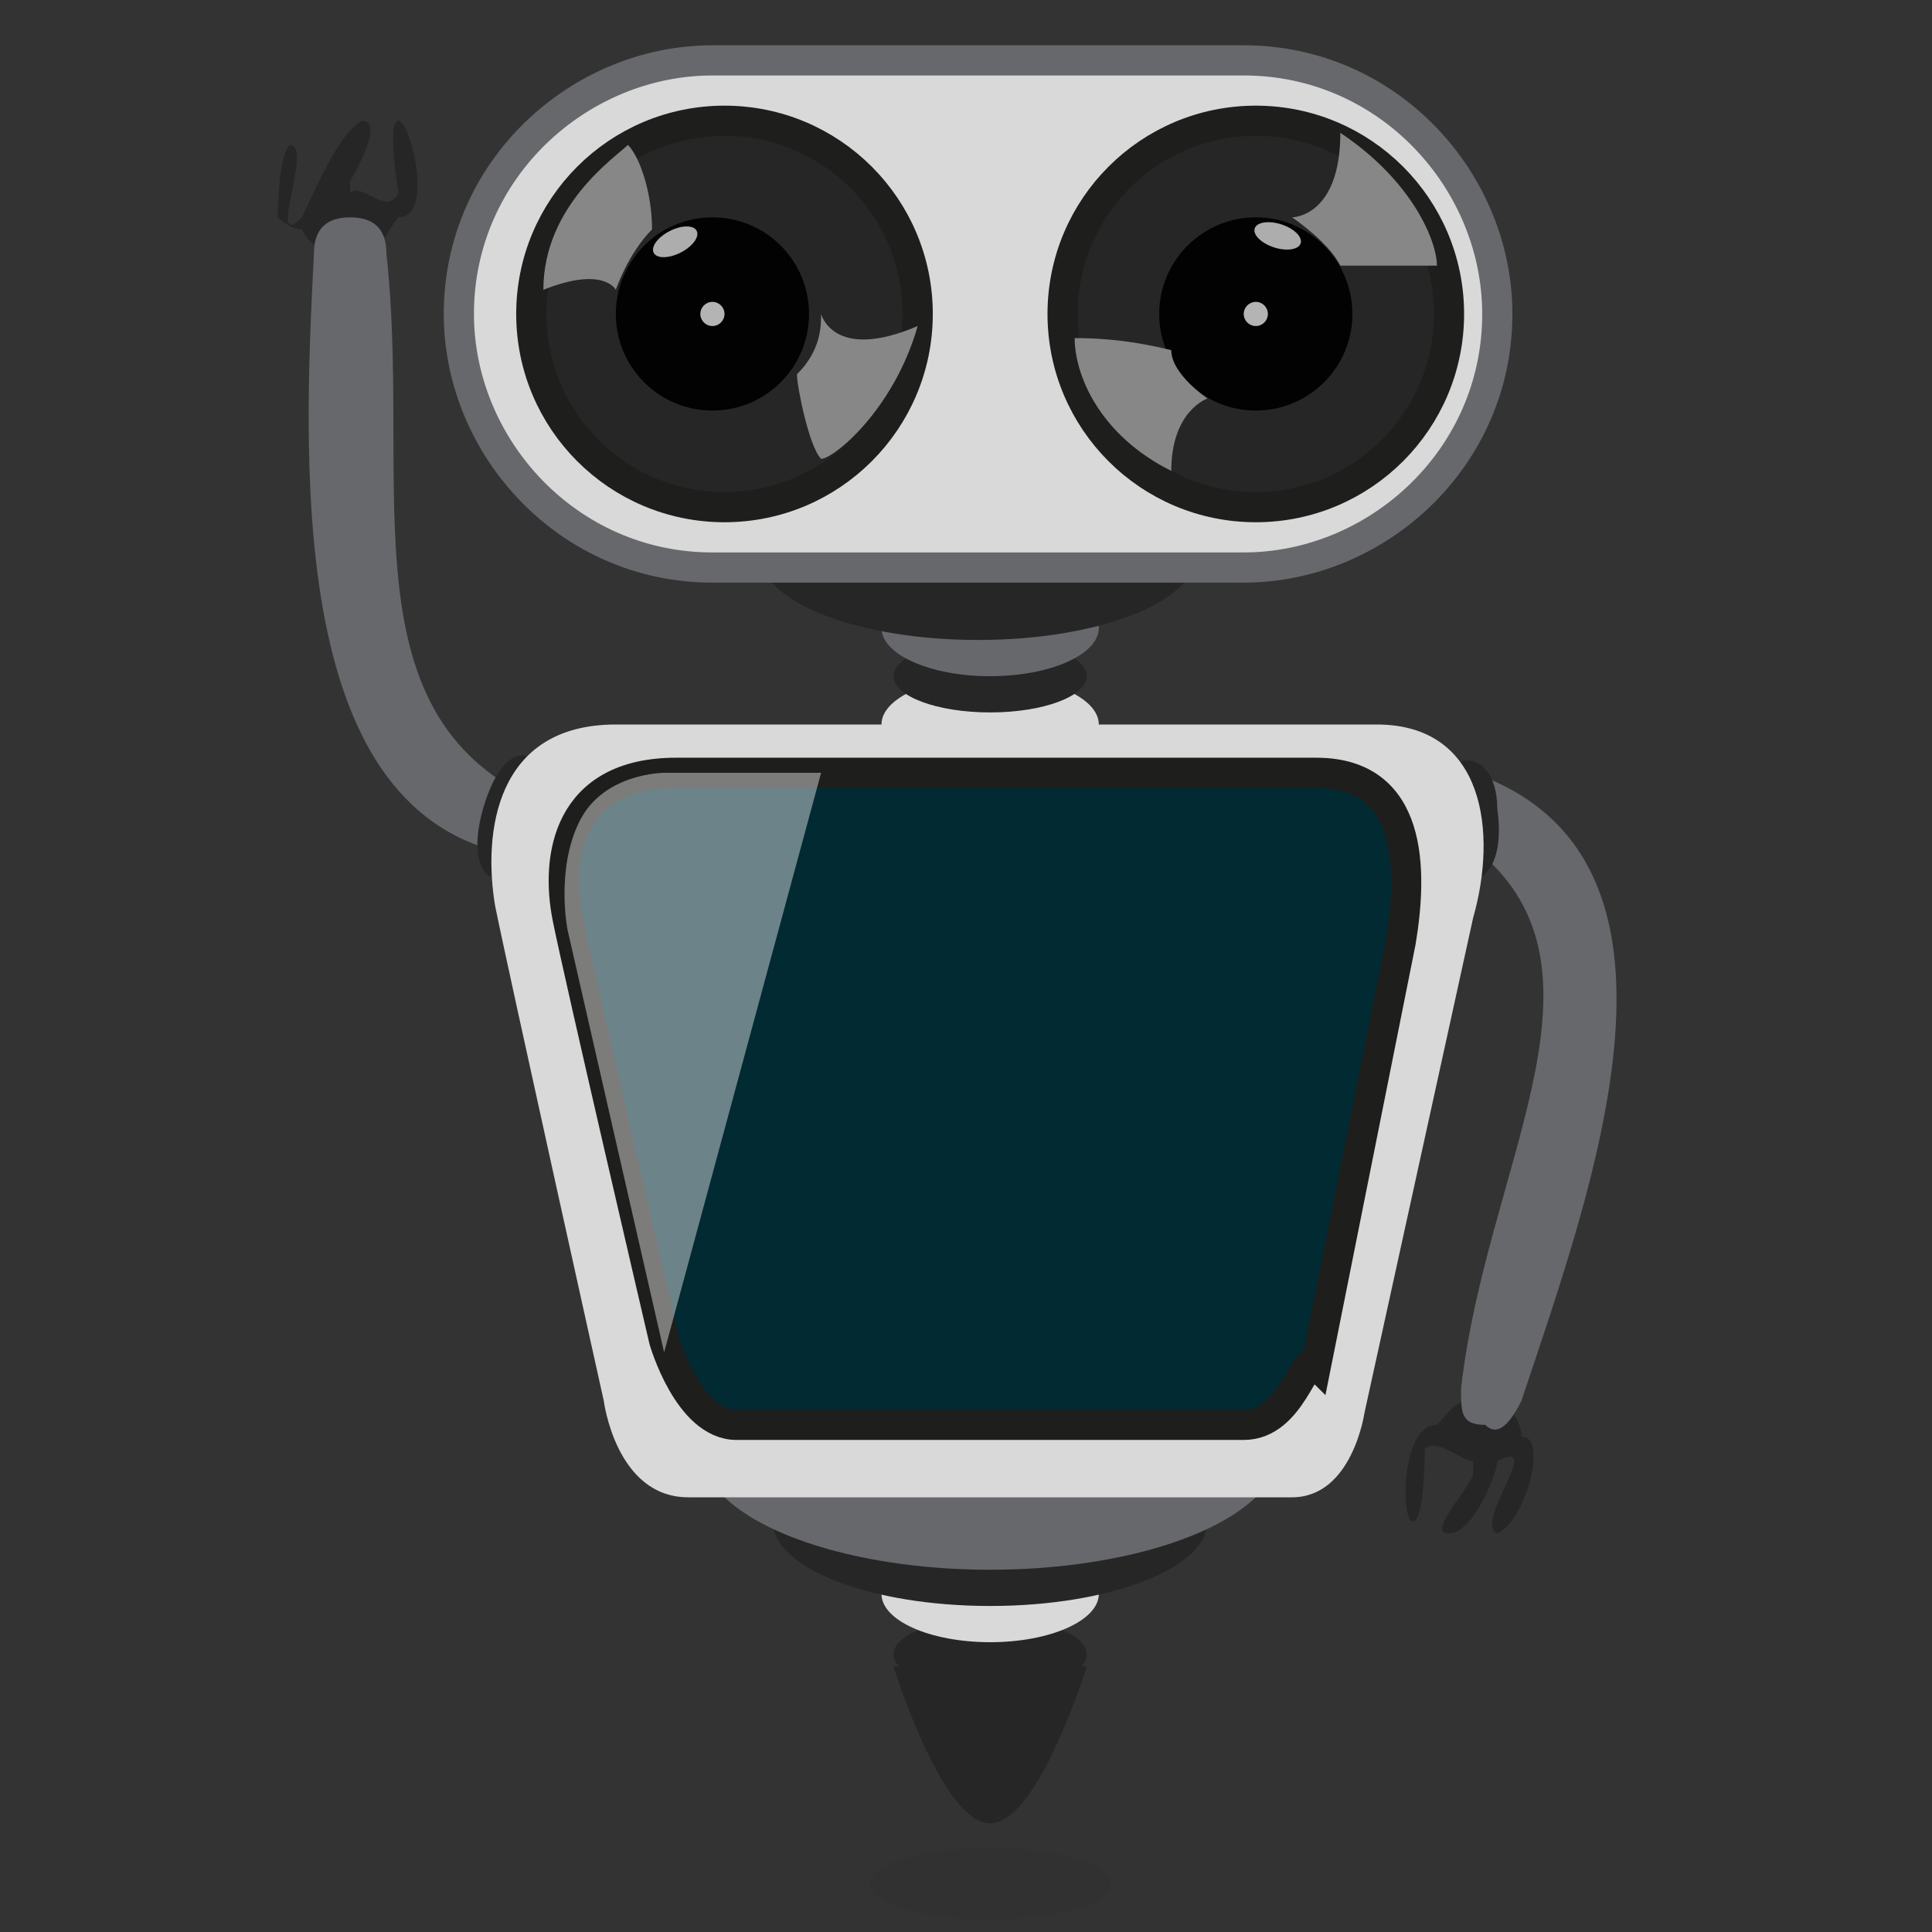 <?xml version="1.0" encoding="utf-8"?>
<!-- Generator: Adobe Illustrator 25.2.2, SVG Export Plug-In . SVG Version: 6.00 Build 0)  -->
<svg version="1.1" id="Calque_1" xmlns="http://www.w3.org/2000/svg" xmlns:xlink="http://www.w3.org/1999/xlink" x="0px" y="0px"
	 viewBox="0 0 16 16" style="enable-background:new 0 0 16 16;" xml:space="preserve">
<rect x="0" y="0" width="16" height="16" fill="#333333" stroke="none"/>
<style type="text/css">
	.st0{fill:#262626;}
	.st1{fill:#D9D9D9;}
	.st2{fill:#67686C;}
	.st3{fill:#D9D9D9;stroke:#67686C;stroke-width:0.25;stroke-miterlimit:10;}
	.st4{fill:#262626;stroke:#1E1E1C;stroke-width:0.25;stroke-miterlimit:10;}
	.st5{fill:#020203;}
	.st6{fill:#AEADAD;}
	.st7{fill:#878787;}
	.st8{opacity:0.7;fill:#FFFFFF;enable-background:new    ;}
	.st9{opacity:0.11;fill:#262626;enable-background:new    ;}
	.st10{fill:#012A33;stroke:#1E1E1C;stroke-width:0.25;stroke-miterlimit:10;}
	.st11{opacity:0.42;fill:#FFFFFF;enable-background:new    ;}
</style>
<g id="Calque_5">
	<ellipse class="st0" cx="8.2" cy="13.7" rx="0.8" ry="0.3"/>
	<ellipse class="st1" cx="8.2" cy="13.2" rx="0.9" ry="0.4"/>
	<ellipse class="st0" cx="8.2" cy="12.6" rx="1.8" ry="0.7"/>
	<path class="st0" d="M7.4,13.8c0,0,0.4,1.3,0.8,1.3c0.4,0,0.8-1.3,0.8-1.3L7.4,13.8z"/>
	<ellipse class="st2" cx="8.2" cy="12" rx="2.4" ry="1"/>
	<ellipse class="st1" cx="8.2" cy="6" rx="0.9" ry="0.4"/>
	<ellipse class="st0" cx="8.2" cy="5.6" rx="0.8" ry="0.3"/>
	<ellipse class="st2" cx="8.2" cy="5.2" rx="0.9" ry="0.4"/>
	<ellipse class="st0" cx="8.1" cy="4.6" rx="1.8" ry="0.7"/>
	<path class="st3" d="M5.9,0.5h4.4c1.2,0,2.1,1,2.1,2.1v0c0,1.2-1,2.1-2.1,2.1H5.9c-1.2,0-2.1-1-2.1-2.1v0C3.8,1.4,4.8,0.5,5.9,0.5z
		"/>
	<circle class="st4" cx="10.4" cy="2.6" r="1.6"/>
	<circle class="st5" cx="10.4" cy="2.6" r="0.8"/>
	<ellipse transform="matrix(0.309 -0.951 0.951 0.309 5.499 11.447)" class="st6" cx="10.6" cy="1.9" rx="0.1" ry="0.2"/>
	<path class="st7" d="M10.7,1.8c0,0,0.3,0.2,0.4,0.4c0.3,0,0.5,0,0.8,0c0-0.2-0.2-0.7-0.8-1.1C11.1,1.8,10.7,1.8,10.7,1.8z"/>
	<path class="st7" d="M10,3.3c0,0-0.3-0.2-0.3-0.4C9.3,2.8,9,2.8,8.9,2.8c0,0.3,0.2,0.8,0.8,1.1C9.7,3.4,10,3.3,10,3.3z"/>
	<circle class="st8" cx="10.4" cy="2.6" r="0.1"/>
	<circle class="st4" cx="6" cy="2.6" r="1.6"/>
	<circle class="st5" cx="5.9" cy="2.6" r="0.8"/>
	<ellipse transform="matrix(0.891 -0.454 0.454 0.891 -0.306 2.763)" class="st6" cx="5.6" cy="2" rx="0.2" ry="0.1"/>
	<path class="st7" d="M6.8,2.6c0,0.1,0,0.3-0.2,0.5c0,0.1,0.1,0.6,0.2,0.7c0.1,0,0.6-0.4,0.8-1.1C6.9,3,6.8,2.6,6.8,2.6z"/>
	<path class="st7" d="M5.1,2.4c0,0,0.1-0.3,0.3-0.5C5.4,1.6,5.3,1.3,5.2,1.2C5.1,1.3,4.5,1.7,4.5,2.4C5,2.2,5.1,2.4,5.1,2.4z"/>
	<circle class="st8" cx="5.9" cy="2.6" r="0.1"/>
	<ellipse class="st9" cx="8.2" cy="15.6" rx="1" ry="0.3"/>
	<path class="st0" d="M12.4,11.6c0,0,0.2,0.1,0.2,0.3c0.1,0,0.1,0.1,0.1,0.2s-0.1,0.5-0.3,0.6c-0.2-0.1,0.4-0.8,0-0.6
		c0,0.1-0.2,0.6-0.4,0.6c-0.2,0,0.2-0.4,0.2-0.5c0,0,0-0.1,0-0.1c-0.1,0-0.3-0.2-0.4-0.1c0,0,0,0.6-0.1,0.6c-0.1,0-0.1-0.8,0.2-0.8
		C12,11.7,12.1,11.5,12.4,11.6z"/>
	<path class="st2" d="M12.2,6.4c2,0.7,1,3.4,0.4,5.2c-0.1,0.2-0.2,0.3-0.3,0.2c-0.2,0-0.2-0.1-0.2-0.3c0.2-1.8,1.3-3.4,0.2-4.4
		C12.2,6.9,11.6,6.4,12.2,6.4z"/>
	<path class="st0" d="M11.9,6.8c0.1,0.7,0.6,0.6,0.5-0.1C12.4,6.1,11.8,6.2,11.9,6.8z"/>
	<path class="st0" d="M2.8,2.1c0,0-0.2,0-0.3-0.2c-0.1,0-0.2-0.1-0.2-0.1c0,0,0-0.5,0.1-0.6c0.2,0-0.2,0.9,0.1,0.6
		C2.6,1.6,2.8,1.1,3,1c0.2,0-0.1,0.5-0.1,0.5c0,0,0,0.1,0,0.1c0.1-0.1,0.3,0.2,0.4,0c0,0-0.1-0.6,0-0.6c0.1,0,0.3,0.8,0,0.8
		C3.2,1.9,3.2,2.1,2.8,2.1z"/>
	<path class="st2" d="M4.4,7.1C2.4,6.9,2.5,4,2.6,2.1c0-0.2,0.1-0.3,0.3-0.3c0.2,0,0.3,0.1,0.3,0.3c0.2,1.8-0.3,3.6,1,4.4
		C4.3,6.6,5,7,4.4,7.1z"/>
	<path class="st0" d="M4.5,6.8C4.3,7.5,3.8,7.4,4,6.7S4.6,6.2,4.5,6.8z"/>
	<path class="st1" d="M10.7,12.4c0,0-4.4,0-5,0S5,11.6,5,11.6S4.2,8,4.1,7.5C4,6.9,4.1,6,5.1,6h6.3c0.9,0,1,0.9,0.8,1.6l-0.9,4.1
		C11.3,11.7,11.2,12.4,10.7,12.4z"/>
	<path class="st10" d="M10.3,11.8c0,0-3.8,0-4.2,0c-0.4,0-0.6-0.7-0.6-0.7s-0.7-3-0.8-3.5c-0.1-0.5,0-1.2,0.9-1.2h5.3
		c0.8,0,0.8,0.8,0.7,1.4l-0.7,3.5C10.8,11.2,10.7,11.8,10.3,11.8z"/>
	<path class="st11" d="M6.8,6.4l-1.3,0c0,0-0.5,0-0.7,0.4S4.7,7.7,4.7,7.7l0.8,3.5L6.8,6.4z"/>
</g>
</svg>
